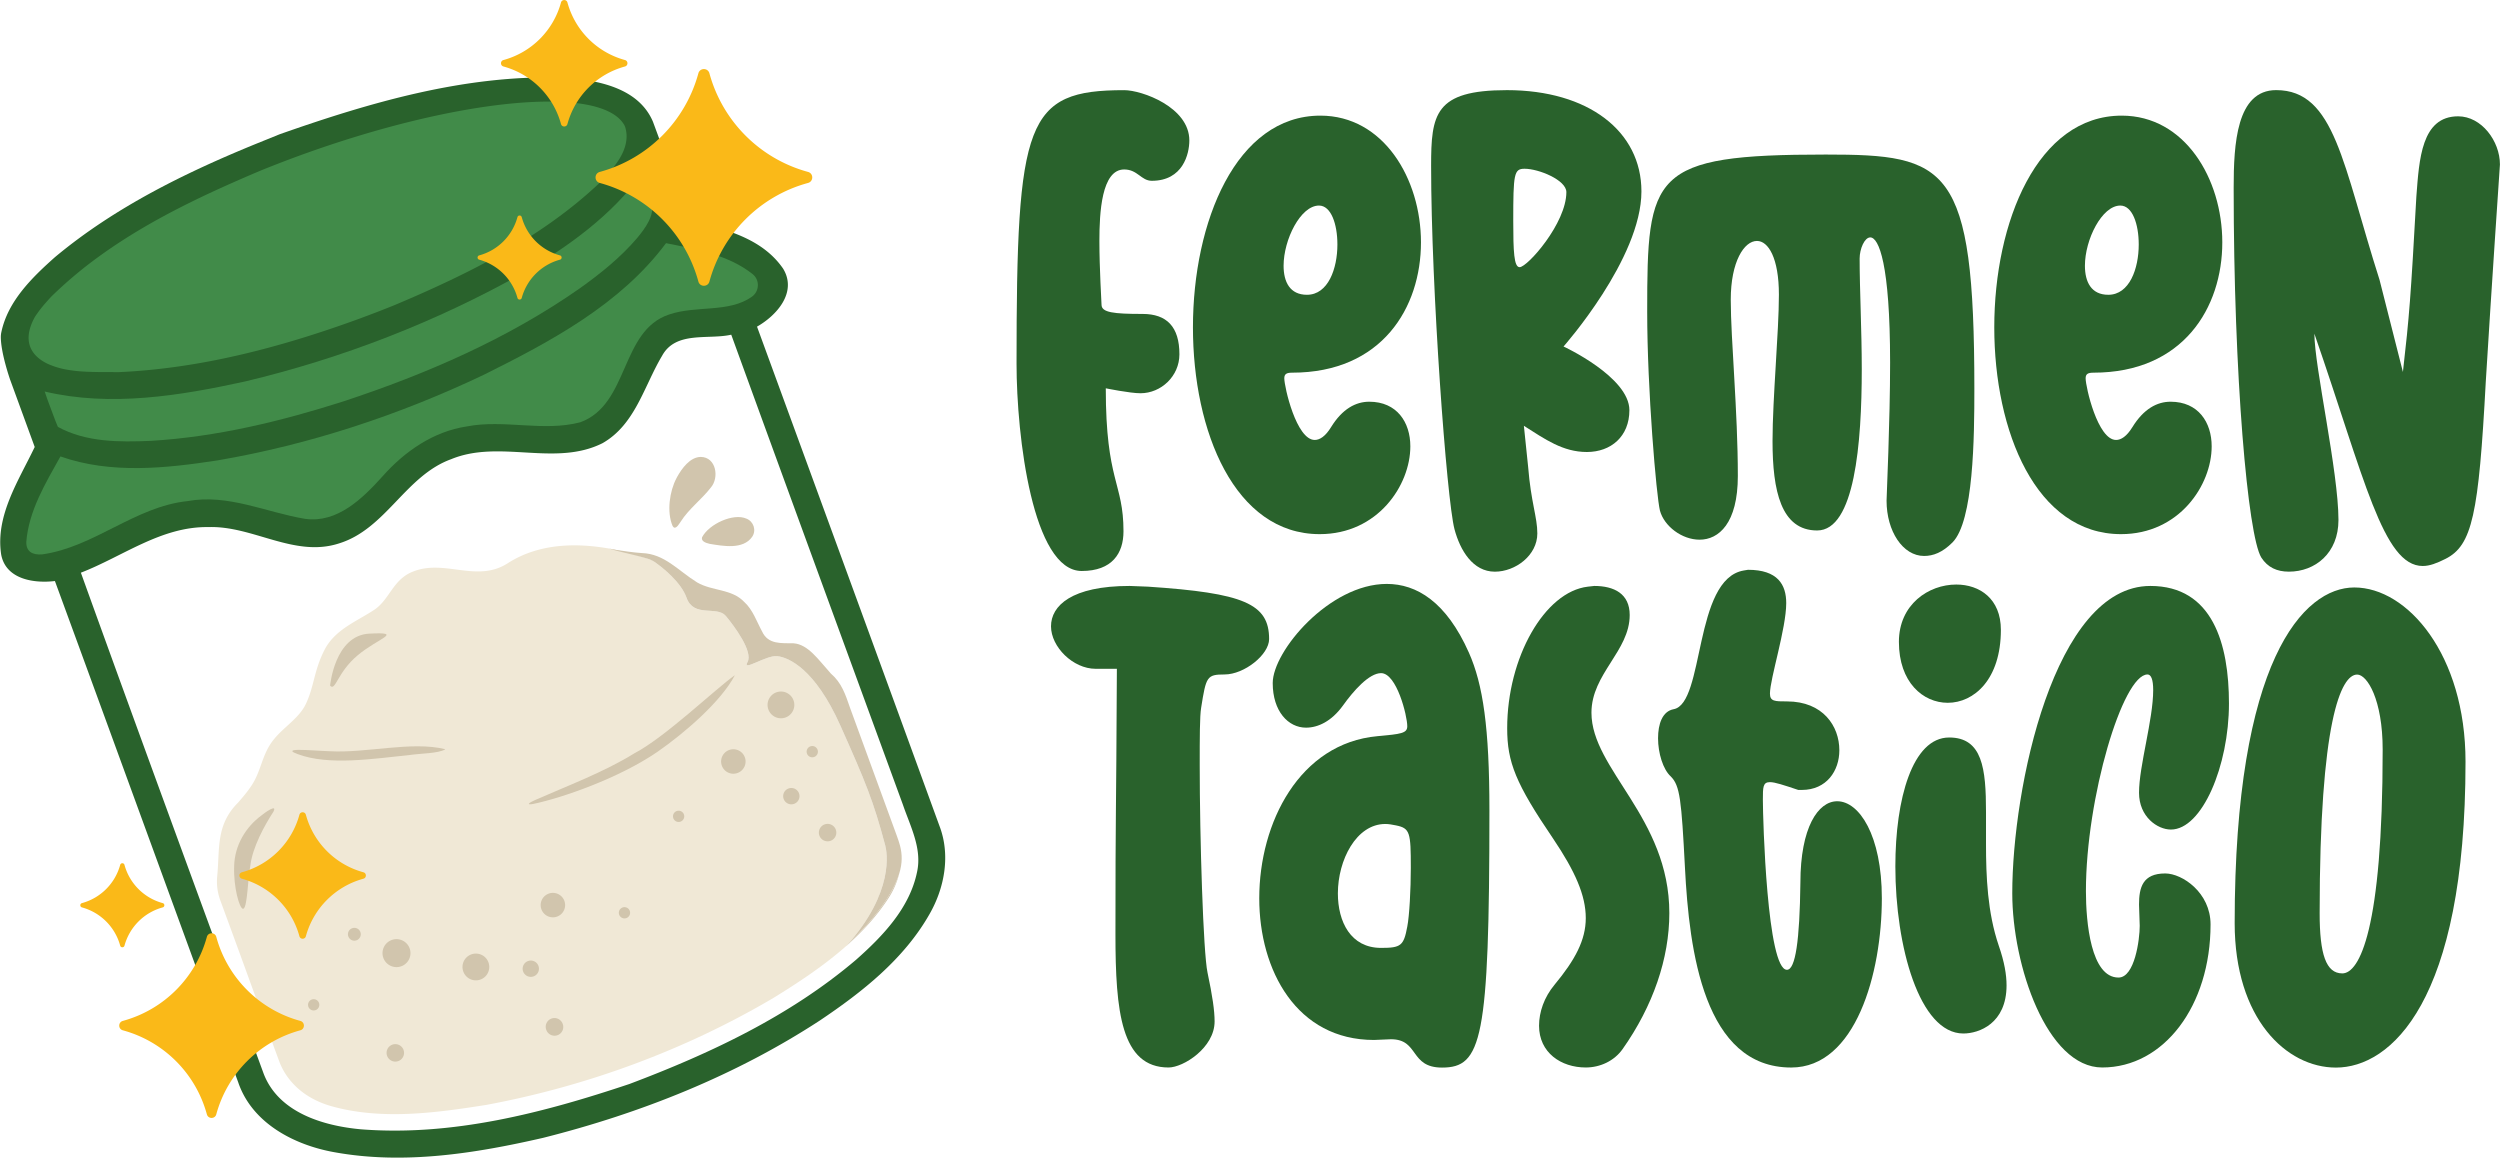 <svg xmlns="http://www.w3.org/2000/svg" width="296.438" height="137.275"><defs><clipPath id="a" clipPathUnits="userSpaceOnUse"><path d="M-120.97 122.582h283.464v-283.465H-120.97Z"/></clipPath><clipPath id="b" clipPathUnits="userSpaceOnUse"><path d="M-144.72 113.89h283.465v-283.466H-144.72Z"/></clipPath><clipPath id="c" clipPathUnits="userSpaceOnUse"><path d="M-165.711 114.014h283.465V-169.45h-283.465Z"/></clipPath><clipPath id="d" clipPathUnits="userSpaceOnUse"><path d="M-192.926 104H90.539v-283.465h-283.465Z"/></clipPath><clipPath id="e" clipPathUnits="userSpaceOnUse"><path d="M-215.983 113.89H67.482v-283.466h-283.465Z"/></clipPath><clipPath id="f" clipPathUnits="userSpaceOnUse"><path d="M-229.21 106.96H54.253v-283.465H-229.21Z"/></clipPath><clipPath id="g" clipPathUnits="userSpaceOnUse"><path d="M-131.026 142.364H152.44V-141.1h-283.465Z"/></clipPath><clipPath id="h" clipPathUnits="userSpaceOnUse"><path d="M-153.388 174.553h283.465v-283.465h-283.465Z"/></clipPath><clipPath id="i" clipPathUnits="userSpaceOnUse"><path d="M-171.784 142.427h283.465v-283.465h-283.465Z"/></clipPath><clipPath id="j" clipPathUnits="userSpaceOnUse"><path d="M-178.021 155.907h283.465v-283.465h-283.465Z"/></clipPath><clipPath id="k" clipPathUnits="userSpaceOnUse"><path d="M-204.542 142.239H78.923v-283.465h-283.465Z"/></clipPath><clipPath id="l" clipPathUnits="userSpaceOnUse"><path d="M-221.802 142.364H61.663V-141.1h-283.465Z"/></clipPath><clipPath id="m" clipPathUnits="userSpaceOnUse"><path d="M-238.873 176.82H44.592v-283.464h-283.465Z"/></clipPath><clipPath id="n" clipPathUnits="userSpaceOnUse"><path d="M-109.294 165.442h283.465v-283.465h-283.465Z"/></clipPath><clipPath id="o" clipPathUnits="userSpaceOnUse"><path d="M-105.934 174.29h283.465v-283.464h-283.465Z"/></clipPath><clipPath id="p" clipPathUnits="userSpaceOnUse"><path d="M-105.82 174.403h283.466v-283.465H-105.82Z"/></clipPath><clipPath id="q" clipPathUnits="userSpaceOnUse"><path d="M-110.611 165.471h283.465v-283.465h-283.465Z"/></clipPath><clipPath id="r" clipPathUnits="userSpaceOnUse"><path d="M-112.123 167.802h283.465v-283.465h-283.465Z"/></clipPath><clipPath id="s" clipPathUnits="userSpaceOnUse"><path d="M-90.794 132.655h283.465V-150.81H-90.794Z"/></clipPath><clipPath id="t" clipPathUnits="userSpaceOnUse"><path d="M-93.003 138.036h283.465v-283.465H-93.003Z"/></clipPath><clipPath id="u" clipPathUnits="userSpaceOnUse"><path d="M-59.925 151.231H223.54v-283.465H-59.925Z"/></clipPath><clipPath id="v" clipPathUnits="userSpaceOnUse"><path d="M-52.166 171.073H231.3v-283.465H-52.166Z"/></clipPath><clipPath id="w" clipPathUnits="userSpaceOnUse"><path d="M-78.733 171.164h283.465v-283.465H-78.733Z"/></clipPath><clipPath id="x" clipPathUnits="userSpaceOnUse"><path d="M-77.11 176.699h283.464v-283.465H-77.11Z"/></clipPath><clipPath id="y" clipPathUnits="userSpaceOnUse"><path d="M-71.801 176.732h283.465v-283.465H-71.801Z"/></clipPath><clipPath id="z" clipPathUnits="userSpaceOnUse"><path d="M-64.693 175.524h283.465V-107.94H-64.693Z"/></clipPath><clipPath id="A" clipPathUnits="userSpaceOnUse"><path d="M-65.006 184.186H218.46V-99.28H-65.006Z"/></clipPath><clipPath id="B" clipPathUnits="userSpaceOnUse"><path d="M-79.174 181.901H204.29v-283.465H-79.174Z"/></clipPath><clipPath id="C" clipPathUnits="userSpaceOnUse"><path d="M-58.004 179.814H225.46v-283.465H-58.004Z"/></clipPath><clipPath id="D" clipPathUnits="userSpaceOnUse"><path d="M-85.643 171.628h283.465v-283.465H-85.643Z"/></clipPath><clipPath id="E" clipPathUnits="userSpaceOnUse"><path d="M-61.561 173.572h283.465v-283.465H-61.561Z"/></clipPath><clipPath id="F" clipPathUnits="userSpaceOnUse"><path d="M-96.83 157.672h283.464v-283.465H-96.83Z"/></clipPath><clipPath id="G" clipPathUnits="userSpaceOnUse"><path d="M-101.64 160.857h283.465v-283.465H-101.64Z"/></clipPath><clipPath id="H" clipPathUnits="userSpaceOnUse"><path d="M-101.161 152.61h283.465v-283.464h-283.465Z"/></clipPath><clipPath id="I" clipPathUnits="userSpaceOnUse"><path d="M-104.91 164.075h283.464V-119.39H-104.91Z"/></clipPath><clipPath id="J" clipPathUnits="userSpaceOnUse"><path d="M-91.4 162.713h283.465v-283.465H-91.4Z"/></clipPath><clipPath id="K" clipPathUnits="userSpaceOnUse"><path d="M-103.286 156.962H180.18v-283.465h-283.465Z"/></clipPath><clipPath id="L" clipPathUnits="userSpaceOnUse"><path d="M-70.152 156.902h283.465v-283.465H-70.152Z"/></clipPath><clipPath id="M" clipPathUnits="userSpaceOnUse"><path d="M-95.915 150.32H187.55v-283.465H-95.915Z"/></clipPath><clipPath id="N" clipPathUnits="userSpaceOnUse"><path d="M-32.908 138.438h283.465v-283.465H-32.908Z"/></clipPath><clipPath id="O" clipPathUnits="userSpaceOnUse"><path d="M-86.082 101.366h283.465V-182.1H-86.082Z"/></clipPath><clipPath id="P" clipPathUnits="userSpaceOnUse"><path d="M-34.542 125.073h283.465v-283.465H-34.542Z"/></clipPath><clipPath id="Q" clipPathUnits="userSpaceOnUse"><path d="M-93.659 115.295h283.465V-168.17H-93.659Z"/></clipPath><clipPath id="R" clipPathUnits="userSpaceOnUse"><path d="M-48.966 173.572h283.465v-283.465H-48.966Z"/></clipPath><clipPath id="S" clipPathUnits="userSpaceOnUse"><path d="M-76.967 116.75h283.465v-283.465H-76.967Z"/></clipPath><clipPath id="T" clipPathUnits="userSpaceOnUse"><path d="M-41.257 167.169h283.465v-283.465H-41.257Z"/></clipPath><clipPath id="U" clipPathUnits="userSpaceOnUse"><path d="M-81.031 101.285h283.465V-182.18H-81.031Z"/></clipPath><clipPath id="V" clipPathUnits="userSpaceOnUse"><path d="M-57.196 162.71h283.465v-283.465H-57.196Z"/></clipPath></defs><path fill="#29622c" d="M0 0c0 21.607.82 24.315 9.575 24.315 1.575 0 5.796-1.511 5.796-4.472 0-1.197-.568-3.59-3.34-3.59-.945 0-1.26 1.008-2.456 1.008-2.015 0-2.205-3.843-2.205-6.363 0-2.457.19-5.48.19-5.67 0-.692 1.07-.818 3.653-.818 2.141 0 3.275-1.134 3.275-3.59 0-1.953-1.637-3.465-3.464-3.465-.945 0-3.086.44-3.086.44 0-8.315 1.575-8.378 1.575-12.724 0-1.952-1.008-3.527-3.717-3.527C1.45-18.456 0-6.551 0 0" clip-path="url(#a)" transform="matrix(1.333 0 0 -1.333 120.537 43.103)"/><path fill="#29622c" d="M0 0c0-1.448.567-2.582 2.078-2.582 1.89 0 2.709 2.33 2.709 4.472 0 1.827-.567 3.465-1.637 3.465C1.512 5.355 0 2.331 0 0m-8.063-5.48c0 9.386 3.842 18.834 11.338 18.834 5.606 0 8.945-5.606 8.945-11.274C12.22-3.716 8.756-9.511.755-9.511c-.503 0-.692-.127-.692-.504 0-.756 1.07-5.481 2.709-5.481.44 0 .945.315 1.448 1.135 1.008 1.637 2.205 2.267 3.401 2.267 2.457 0 3.654-1.827 3.654-3.969 0-3.464-2.897-7.811-8.063-7.811-7.559 0-11.275 9.135-11.275 18.394" clip-path="url(#b)" transform="matrix(1.333 0 0 -1.333 152.202 31.512)"/><path fill="#29622c" d="M0 0c.693 0 4.158 3.905 4.158 6.676 0 1.072-2.457 2.079-3.717 2.079-.944 0-1.008-.44-1.008-4.662C-.567 1.385-.503 0 0 0m-1.133 15.748c7.244 0 11.968-3.654 11.968-9.008 0-5.985-6.929-13.796-6.929-13.796s5.858-2.709 5.858-5.668c0-2.332-1.638-3.717-3.779-3.717s-3.717 1.133-5.607 2.33l.379-3.653c.251-3.15.818-4.473.818-5.922 0-1.953-1.952-3.401-3.779-3.401-1.953 0-3.087 1.89-3.591 3.78-.693 2.645-2.078 21.417-2.078 32.315 0 4.598.315 6.74 6.74 6.74" clip-path="url(#c)" transform="matrix(1.333 0 0 -1.333 180.19 31.68)"/><path fill="#29622c" d="M0 0c10.835 0 13.228-.882 13.228-20.849 0-4.285-.062-11.771-1.952-13.661-.883-.882-1.701-1.197-2.52-1.197-1.89 0-3.338 2.205-3.338 4.913 0 .378.315 7.047.315 12.275C5.733-9.7 4.725-7.37 3.968-7.37c-.503 0-.945-1.008-.945-1.89 0-2.771.19-6.361.19-9.826 0-6.615-.63-14.353-3.97-14.353-3.211 0-3.968 3.527-3.968 7.937 0 3.843.567 9.754.567 13.031 0 3.275-.945 4.786-1.952 4.786-1.135 0-2.331-1.826-2.331-5.228 0-3.528.63-9.944.63-15.676 0-4.22-1.7-5.67-3.402-5.67-1.575 0-3.15 1.197-3.527 2.584-.314 1.259-1.134 10.762-1.134 17.691C-15.874-1.7-15.559 0 0 0" clip-path="url(#d)" transform="matrix(1.333 0 0 -1.333 216.477 18.326)"/><path fill="#29622c" d="M0 0c0-1.448.567-2.582 2.078-2.582 1.89 0 2.709 2.33 2.709 4.472 0 1.827-.567 3.465-1.637 3.465C1.512 5.355 0 2.331 0 0m-8.063-5.48c0 9.386 3.842 18.834 11.338 18.834 5.606 0 8.945-5.606 8.945-11.274C12.22-3.716 8.756-9.511.755-9.511c-.503 0-.692-.127-.692-.504 0-.756 1.07-5.481 2.709-5.481.44 0 .944.315 1.448 1.135 1.008 1.637 2.205 2.267 3.401 2.267 2.457 0 3.654-1.827 3.654-3.969 0-3.464-2.897-7.811-8.063-7.811-7.559 0-11.275 9.135-11.275 18.394" clip-path="url(#e)" transform="matrix(1.333 0 0 -1.333 247.22 31.512)"/><path fill="#29622c" d="M0 0c0 3.905.253 8.693 3.78 8.693 5.228 0 5.921-6.615 9.198-16.883l2.078-8.188c.567 4.977.693 6.552 1.197 15.621.251 3.277.441 7.119 3.716 7.119 2.078 0 3.717-2.204 3.717-4.284 0 0-.757-11.086-1.26-19.337-.63-11.78-1.197-14.553-3.59-15.749-.757-.377-1.387-.63-2.017-.63-3.527 0-5.165 7.748-9.638 20.662 0-2.898 2.142-12.284 2.142-16.568 0-2.96-2.078-4.598-4.408-4.598-1.072 0-1.89.378-2.458 1.26C1.26-30.929 0-16.756 0 0" clip-path="url(#f)" transform="matrix(1.333 0 0 -1.333 264.857 22.273)"/><path fill="#29622c" d="m0 0 1.638-.063c8.505-.567 10.771-1.512 10.771-4.662 0-1.385-2.204-3.149-3.968-3.149-1.575 0-1.638-.189-2.078-2.961-.127-.756-.127-2.708-.127-5.102 0-6.552.315-16.693.694-18.456.441-2.08.63-3.402.63-4.347 0-2.331-2.772-4.095-4.095-4.095-4.22 0-4.725 4.977-4.725 11.843 0 11.528.063 9.448.127 23.622h-1.89c-2.015 0-3.969 1.952-3.969 3.779C-6.992-1.763-5.165 0 0 0" clip-path="url(#g)" transform="matrix(1.333 0 0 -1.333 133.944 69.479)"/><path fill="#29622c" d="M0 0c1.765 0 2.016.188 2.331 1.89.189.945.315 3.338.315 5.228 0 3.15-.063 3.527-1.323 3.78-.315.062-.63.125-.945.125-2.583 0-4.22-3.213-4.22-6.173C-3.842 2.33-2.708 0 0 0m-.315 18.834c2.08.189 2.646.252 2.646.882 0 .945-.945 4.725-2.331 4.725-1.07 0-2.457-1.575-3.402-2.898-1.006-1.386-2.204-1.952-3.274-1.952-1.575 0-2.962 1.448-2.962 3.968 0 2.835 5.04 8.818 10.143 8.818 2.645 0 5.291-1.575 7.306-6.11 1.26-2.834 1.827-6.676 1.827-14.047 0-20.473-.693-22.866-4.22-22.866-2.898 0-2.017 2.52-4.536 2.52L-.63-8.19c-6.866 0-10.205 6.174-10.205 12.598 0 6.742 3.592 13.796 10.52 14.426" clip-path="url(#h)" transform="matrix(1.333 0 0 -1.333 163.76 112.397)"/><path fill="#29622c" d="m0 0 .567.063c1.763 0 3.15-.693 3.15-2.583 0-3.212-3.402-5.228-3.402-8.693 0-5.04 6.928-9.323 6.928-17.826 0-4.031-1.448-8.253-4.156-12.094-.757-1.072-2.017-1.638-3.277-1.638-2.205 0-4.156 1.323-4.156 3.716 0 1.197.44 2.52 1.385 3.653C-1.135-33.197-.19-31.434-.19-29.48c0 2.016-.945 4.158-2.896 7.054-3.34 4.915-4.095 6.803-4.095 9.828C-7.181-6.3-3.843-.442 0 0" clip-path="url(#i)" transform="matrix(1.333 0 0 -1.333 188.287 69.563)"/><path fill="#29622c" d="M0 0c0 1.259.378 2.393 1.385 2.582 2.772.505 1.765 11.582 6.236 12.338l.379.063c2.646 0 3.401-1.323 3.401-2.962 0-2.266-1.448-6.731-1.448-8.053 0-.693.44-.693 1.511-.693 3.214 0 4.662-2.205 4.662-4.346 0-1.827-1.133-3.529-3.338-3.529h-.315c-1.324.442-2.08.694-2.52.694-.63 0-.63-.44-.63-1.575 0-1.764.378-15.118 2.141-15.118.756 0 1.134 2.583 1.197 7.748 0 4.913 1.575 7.245 3.275 7.245 1.953 0 3.97-3.025 3.97-8.631 0-6.677-2.332-15.055-8.063-15.055-7.748 0-9.071 10.331-9.45 17.764-.315 6.047-.44 7.307-1.26 8.126C.44-2.773 0-1.323 0 0" clip-path="url(#j)" transform="matrix(1.333 0 0 -1.333 196.604 87.536)"/><path fill="#29622c" d="M0 0c2.078 0 3.968-1.258 3.968-4.031 0-4.409-2.393-6.488-4.725-6.488-2.204 0-4.346 1.826-4.346 5.417C-5.103-1.763-2.457 0 0 0m-.63-13.606c2.96 0 3.275-2.772 3.275-6.613v-2.835c0-2.898.127-6.11 1.135-9.071.503-1.449.693-2.584.693-3.528 0-3.402-2.458-4.284-3.843-4.284-3.905 0-6.048 7.748-6.048 14.866 0 5.985 1.513 11.465 4.788 11.465" clip-path="url(#k)" transform="matrix(1.333 0 0 -1.333 231.965 69.312)"/><path fill="#29622c" d="M0 0c5.545 0 6.993-5.165 6.993-10.456 0-5.545-2.393-11.213-5.165-11.213-1.198 0-2.835 1.133-2.835 3.275 0 2.393 1.26 6.488 1.26 9.134 0 .945-.19 1.386-.505 1.386-2.204 0-5.479-10.96-5.479-19.276 0-2.772.44-7.685 2.898-7.685 1.448 0 1.888 3.401 1.888 4.598l-.062 1.89c0 1.512.315 2.772 2.33 2.772 1.512 0 4.032-1.701 4.032-4.535 0-7.245-4.157-12.725-9.638-12.725-4.913 0-8 9.071-8 15.496C-12.283-18.016-8.566 0 0 0" clip-path="url(#l)" transform="matrix(1.333 0 0 -1.333 254.978 69.479)"/><path fill="#29622c" d="M0 0c1.512 0 3.59 3.843 3.59 19.906 0 4.471-1.385 6.676-2.268 6.676-1.449 0-3.338-4.156-3.338-21.227C-2.016 1.7-1.45 0 0 0m1.07 34.33c4.725 0 9.89-5.983 9.89-15.496C10.96-2.583 4.283-8.378-.567-8.378c-4.409 0-9.008 4.347-9.008 12.851 0 23.369 6.11 29.857 10.645 29.857" clip-path="url(#m)" transform="matrix(1.333 0 0 -1.333 277.74 115.421)"/><path fill="#f0e8d6" d="M0 0c-1.061 3.977-1.72 5.572-3.989 10.658s-4.617 6.063-5.605 6.181c-.987.118-3.18-1.436-2.658-.527s-1.168 3.198-1.939 4.113c-.77.915-2.847-.186-3.478 1.601-.623 1.762-3.033 3.32-3.099 3.363-1.363.465-.99.308-1.831.609-.072.025-1.74.355-1.335.292-3.295.675-6.788.649-9.651-1.189-2.732-1.755-5.567.37-8.375-.721-1.867-.695-2.108-2.545-3.562-3.463-1.563-1.019-3.438-1.729-4.355-3.517-.939-1.835-.904-3.16-1.624-4.732-.585-1.315-1.959-2.092-2.847-3.188-1.142-1.361-1.113-2.868-2.109-4.277-.308-.461-.732-.956-1.119-1.4-1.976-1.973-1.61-4.078-1.848-6.545a4.8 4.8 0 0 1 .228-1.999h-.005c2.77-7.53 2.512-6.921 5.289-14.449a5.9 5.9 0 0 1 1.213-1.97c.919-1.009 2.153-1.677 3.468-2.043 4.455-1.24 9.243-.589 13.749.125 8.97 1.67 17.68 4.884 25.541 9.517 2.252 1.389 4.515 2.882 6.51 4.651C.839-4.141.156-.587 0 0" clip-path="url(#n)" transform="matrix(1.333 0 0 -1.333 104.967 100.25)"/><path fill="#d1c5ad" d="M0 0c1.34 1.197 2.56 2.516 3.561 4.028A7.2 7.2 0 0 1 4.605 6.35C4.059 4.598 2.557 2.456 0 0" clip-path="url(#o)" transform="matrix(1.333 0 0 -1.333 100.487 112.048)"/><path fill="#d1c5ad" d="m0 0 .114.112L.043.051Q.023.025 0 0" clip-path="url(#p)" transform="matrix(1.333 0 0 -1.333 100.335 112.197)"/><path fill="#d1c5ad" d="M0 0c-.066.246-.166.565-.298.917-2.662 7.27-1.796 4.924-4.145 11.339-.42 1.213-.751 2.244-1.719 3.071l-.158.186c-.919 1.003-1.854 2.405-3.15 2.498-1.075.023-2.265-.127-2.802 1.053-.479.874-.822 1.933-1.584 2.621-1.113 1.182-2.831.958-4.18 1.733-1.707 1.051-2.902 2.556-4.931 2.62-.745.048-1.682.189-2.284.282-.405.062-.674.14-.602.114.776-.277 2.168-.517 3.447-.912.23-.071.44-.181.635-.32.687-.492 2.293-1.756 2.784-3.147.632-1.786 2.708-.686 3.479-1.601s2.461-3.204 1.939-4.113c-.523-.909 1.67.645 2.658.527s3.336-1.094 5.604-6.181S-2.379 4.007-1.318.029c.157-.586.84-4.141-3.431-8.91l.072.061C-2.12-6.363-.619-4.222-.073-2.47.22-1.531.192-.743 0 0" clip-path="url(#q)" transform="matrix(1.333 0 0 -1.333 106.724 100.288)"/><path fill="#29622c" d="M0 0c-.658-3.209-3.046-5.702-5.419-7.803-5.891-5.013-12.987-8.349-20.171-11.057-7.675-2.569-15.753-4.676-23.911-4.027-3.356.312-7.313 1.504-8.626 4.959-5.437 14.846-10.897 29.683-16.254 44.551 3.731 1.446 7.153 4.12 11.327 4.056 3.958.144 7.646-2.729 11.607-1.46 4.198 1.279 5.928 6.024 10.004 7.501 4.325 1.784 9.235-.694 13.458 1.421 2.918 1.652 3.7 5.096 5.303 7.773 1.217 2.237 4.092 1.413 6.153 1.88 5.067-13.938 10.17-27.869 15.268-41.803C-.604 4.07.461 2.095 0 0m1.989 4.108c-5.391 14.805-10.81 29.6-16.225 44.403 1.753.996 3.594 3.055 2.325 5.153-1.859 2.716-5.24 3.575-8.336 4.268l-3.243 8.8c-1.303 3.086-5.056 3.737-8.044 3.929-8.643.275-17.102-2.2-25.179-5.043l-1.921-.778c-6.403-2.606-12.723-5.698-18.056-10.151-2.036-1.81-4.184-3.91-4.764-6.664a2 2 0 0 1-.048-.414c-.007-1.44.824-3.809.824-3.809l2.191-5.997c-1.43-2.992-3.521-6.115-2.981-9.582.424-2.204 2.933-2.564 4.778-2.342 5.445-14.849 10.847-29.72 16.297-44.567 1.229-3.657 4.992-5.607 8.574-6.243 6.175-1.119 12.5-.111 18.546 1.278 8.673 2.184 17.122 5.539 24.63 10.443 3.762 2.525 7.473 5.451 9.748 9.455 1.353 2.35 1.879 5.276.884 7.861" clip-path="url(#r)" transform="matrix(1.333 0 0 -1.333 108.74 103.396)"/><path fill="#d1c5ad" d="M0 0c.416.743 1.138 1.753 2.093 1.767 1.37-.014 1.668-1.836.898-2.727-.833-1.075-1.96-1.888-2.693-3.05-.145-.2-.314-.524-.534-.519q-.097.014-.175.152c-.535 1.253-.266 3.099.344 4.249z" clip-path="url(#s)" transform="matrix(1.333 0 0 -1.333 80.301 56.534)"/><path fill="#d1c5ad" d="M0 0c.609 1.177 2.79 2.179 3.947 1.658.643-.25.902-1.045.509-1.619C3.645-1.12 1.861-.778.677-.585c-.435.098-.7.253-.69.493z" clip-path="url(#t)" transform="matrix(1.333 0 0 -1.333 83.247 63.708)"/><path fill="#d1c5ad" d="M0 0s.4 4.478 3.501 4.629.787-.39-1.048-1.927C.617 1.165.485-.533 0 0" clip-path="url(#u)" transform="matrix(1.333 0 0 -1.333 39.143 81.302)"/><path fill="#d1c5ad" d="M0 0c-.308.055-.842 1.909-.774 3.78.034 1.891 1.07 3.522 2.416 4.515.301.252 1.468 1.085 1.072.332C1.972 7.485.847 5.486.661 3.794.45 2.89.418.172.052.005Z" clip-path="url(#v)" transform="matrix(1.333 0 0 -1.333 28.797 107.758)"/><path fill="#d1c5ad" d="M0 0a1.088 1.088 0 1 1 1.988.883A1.088 1.088 0 0 1 0 0" clip-path="url(#w)" transform="matrix(1.333 0 0 -1.333 64.22 107.878)"/><path fill="#d1c5ad" d="M0 0a.725.725 0 1 1 1.325.59A.725.725 0 0 1 0 0" clip-path="url(#x)" transform="matrix(1.333 0 0 -1.333 62.057 115.259)"/><path fill="#d1c5ad" d="M0 0a1.19 1.19 0 1 1 2.177.965A1.19 1.19 0 0 1 0 0" clip-path="url(#y)" transform="matrix(1.333 0 0 -1.333 54.977 115.303)"/><path fill="#d1c5ad" d="M0 0a1.243 1.243 0 1 1 2.273 1.01A1.243 1.243 0 0 1 0 0" clip-path="url(#z)" transform="matrix(1.333 0 0 -1.333 45.5 113.692)"/><path fill="#d1c5ad" d="M0 0a.777.777 0 1 1 1.42.63A.777.777 0 0 1 0 0" clip-path="url(#A)" transform="matrix(1.333 0 0 -1.333 45.917 125.24)"/><path fill="#d1c5ad" d="M0 0a.776.776 0 1 1 1.42.63A.777.777 0 1 1 0 0" clip-path="url(#B)" transform="matrix(1.333 0 0 -1.333 64.808 122.195)"/><path fill="#d1c5ad" d="M0 0a.501.501 0 1 1 .916.406A.501.501 0 0 1 0 0" clip-path="url(#C)" transform="matrix(1.333 0 0 -1.333 36.582 119.412)"/><path fill="#d1c5ad" d="M0 0a.501.501 0 1 1 .916.406A.501.501 0 0 1 0 0" clip-path="url(#D)" transform="matrix(1.333 0 0 -1.333 73.434 108.498)"/><path fill="#d1c5ad" d="M0 0a.57.57 0 1 1 1.042.463A.57.57 0 0 1 0 0" clip-path="url(#E)" transform="matrix(1.333 0 0 -1.333 41.324 111.089)"/><path fill="#d1c5ad" d="M0 0a1.088 1.088 0 1 0-2.09-.607A1.088 1.088 0 0 0 0 0" clip-path="url(#F)" transform="matrix(1.333 0 0 -1.333 88.35 89.89)"/><path fill="#d1c5ad" d="M0 0a.726.726 0 1 0-1.395-.404A.726.726 0 0 0 0 0" clip-path="url(#G)" transform="matrix(1.333 0 0 -1.333 94.763 94.136)"/><path fill="#d1c5ad" d="M0 0a1.19 1.19 0 1 0-2.285-.666A1.19 1.19 0 0 0 0 0" clip-path="url(#H)" transform="matrix(1.333 0 0 -1.333 94.124 83.141)"/><path fill="#d1c5ad" d="M0 0a.776.776 0 1 0-1.49-.434A.776.776 0 0 0 0 0" clip-path="url(#I)" transform="matrix(1.333 0 0 -1.333 99.123 98.427)"/><path fill="#d1c5ad" d="M0 0a.5.5 0 1 0-.961-.28A.5.5 0 0 0 0 0" clip-path="url(#J)" transform="matrix(1.333 0 0 -1.333 81.109 96.611)"/><path fill="#d1c5ad" d="M0 0a.501.501 0 1 0-.963-.28A.501.501 0 0 0 0 0" clip-path="url(#K)" transform="matrix(1.333 0 0 -1.333 96.957 88.943)"/><path fill="#d1c5ad" d="M0 0c-.615-.361-2.188-.354-3.119-.493-3.352-.348-7.236-.959-9.989.074-.547.193-.758.37.069.38.84.001 1.875-.094 2.773-.122C-7.018-.349-2.988.752-.014.026z" clip-path="url(#L)" transform="matrix(1.333 0 0 -1.333 52.779 88.863)"/><path fill="#d1c5ad" d="M0 0c-1.238-2.328-4.427-5.094-6.875-6.794-3.44-2.363-8.515-4.109-11.037-4.636-.706-.134-.376.117.14.341 2.735 1.209 6.138 2.481 8.835 4.158 2.725 1.416 7.271 5.776 8.91 6.926z" clip-path="url(#M)" transform="matrix(1.333 0 0 -1.333 87.129 80.087)"/><path fill="#418b49" d="M0 0c.221 2.77 1.711 5.215 3.035 7.593 4.501-1.585 9.375-1.056 13.986-.35 8.2 1.407 16.169 4.039 23.679 7.616 5.959 2.966 12.144 6.255 16.204 11.705 2.653-.533 5.564-1.037 7.715-2.762.639-.512.598-1.52-.069-1.996-2.043-1.462-4.954-.76-7.363-1.584-4.364-1.434-3.541-8-7.912-9.591-3.307-.865-6.751.28-10.093-.369-2.971-.444-5.542-2.229-7.498-4.444-1.764-1.954-4.009-4.179-6.89-3.776-3.473.581-6.85 2.239-10.448 1.579C9.657 3.128 6.035-.477 1.407-1.12.531-1.187-.026-.863 0 0" clip-path="url(#N)" transform="matrix(1.333 0 0 -1.333 3.12 64.244)"/><path fill="#418b49" d="M0 0c-2.077 3.599-14.79 2.424-28.996-2.767a110 110 0 0 1-3.278-1.264c-4.942-2.087-9.891-4.397-14.253-7.529a37.6 37.6 0 0 1-4.437-3.709c-.156-.17-.323-.353-.492-.546a11 11 0 0 1-.96-1.25c-.547-.985-.713-1.881-.433-2.646.23-.632.75-1.136 1.518-1.518a7.3 7.3 0 0 1 1.495-.491 12.5 12.5 0 0 1 1.857-.223l.102-.007a41 41 0 0 1 1.916-.034q.485 0 .956-.007c5.156.225 10.226 1.233 15.174 2.683l.114.034q1.411.415 2.807.876l.157.051q1.394.461 2.773.96.076.026.151.054c.636.23 1.266.472 1.897.712q.746.288 1.475.583.983.414 1.964.843c4.985 2.194 9.889 4.713 14.123 8.138a38 38 0 0 1 2.059 1.791q.25.26.509.534c.344.367.692.756 1 1.167.307.411.574.845.756 1.302s.28.936.25 1.439a3 3 0 0 1-.127.661C.052-.109.03-.053 0 0" clip-path="url(#O)" transform="matrix(1.333 0 0 -1.333 74.018 14.815)"/><path fill="#418b49" d="M0 0c5.856-1.388 12.031-.376 17.811.891 8.643 2.058 17.012 5.3 24.757 9.656 3.965 2.32 7.86 5.092 10.578 8.864.335-.812.638-1.746.872-2.595.218-1.211-.568-2.242-1.286-3.127-1.483-1.75-3.292-3.199-5.158-4.529C41.191 4.698 33.976 1.566 26.608-.866 21.034-2.648 15.287-4.042 9.433-4.389c-2.789-.117-5.742-.134-8.257 1.242L.95-2.6C.653-1.768.27-.842 0 0" clip-path="url(#P)" transform="matrix(1.333 0 0 -1.333 5.299 46.424)"/><path fill="#fab918" d="M0 0c-.136-.5-.846-.5-.982 0a12.49 12.49 0 0 1-8.771 8.771c-.501.137-.501.846 0 .982a12.5 12.5 0 0 1 8.771 8.772c.136.5.846.5.982 0a12.5 12.5 0 0 1 8.771-8.772c.501-.136.501-.845 0-.982A12.49 12.49 0 0 1 0 0" clip-path="url(#Q)" transform="matrix(1.333 0 0 -1.333 84.12 33.386)"/><path fill="#fab918" d="M0 0c.116.426.721.426.837 0a10.65 10.65 0 0 1 7.474-7.475c.427-.116.427-.72 0-.836a10.65 10.65 0 0 1-7.474-7.475c-.116-.426-.721-.426-.837 0a10.65 10.65 0 0 1-7.475 7.475c-.426.116-.426.72 0 .836A10.65 10.65 0 0 1 0 0" clip-path="url(#R)" transform="matrix(1.333 0 0 -1.333 24.53 111.09)"/><path fill="#fab918" d="M0 0c-.053-.194-.328-.194-.381 0a4.85 4.85 0 0 1-3.402 3.402c-.194.053-.194.328 0 .381A4.85 4.85 0 0 1-.381 7.186c.053.194.328.194.381 0a4.85 4.85 0 0 1 3.402-3.403c.194-.053.194-.328 0-.381A4.85 4.85 0 0 1 0 0" clip-path="url(#S)" transform="matrix(1.333 0 0 -1.333 61.865 35.326)"/><path fill="#fab918" d="M0 0c.053.194.328.194.381 0a4.84 4.84 0 0 1 3.402-3.402c.194-.053.194-.328 0-.381A4.85 4.85 0 0 1 .381-7.186C.328-7.38.053-7.38 0-7.186a4.85 4.85 0 0 1-3.403 3.403c-.193.053-.193.328 0 .381A4.85 4.85 0 0 1 0 0" clip-path="url(#T)" transform="matrix(1.333 0 0 -1.333 14.252 102.552)"/><path fill="#fab918" d="M0 0c-.079-.292-.493-.292-.573 0a7.29 7.29 0 0 1-5.119 5.119c-.292.08-.292.494 0 .573a7.29 7.29 0 0 1 5.119 5.12c.08.291.494.291.573 0a7.29 7.29 0 0 1 5.119-5.12c.292-.079.292-.493 0-.573A7.29 7.29 0 0 1 0 0" clip-path="url(#U)" transform="matrix(1.333 0 0 -1.333 67.284 14.707)"/><path fill="#fab918" d="M0 0c.08.292.494.292.573 0a7.29 7.29 0 0 1 5.119-5.119c.292-.08.292-.494 0-.573a7.3 7.3 0 0 1-5.119-5.12c-.079-.291-.493-.291-.573 0a7.29 7.29 0 0 1-5.119 5.12c-.292.079-.292.493 0 .573A7.29 7.29 0 0 1 0 0" clip-path="url(#V)" transform="matrix(1.333 0 0 -1.333 35.504 96.607)"/></svg>
